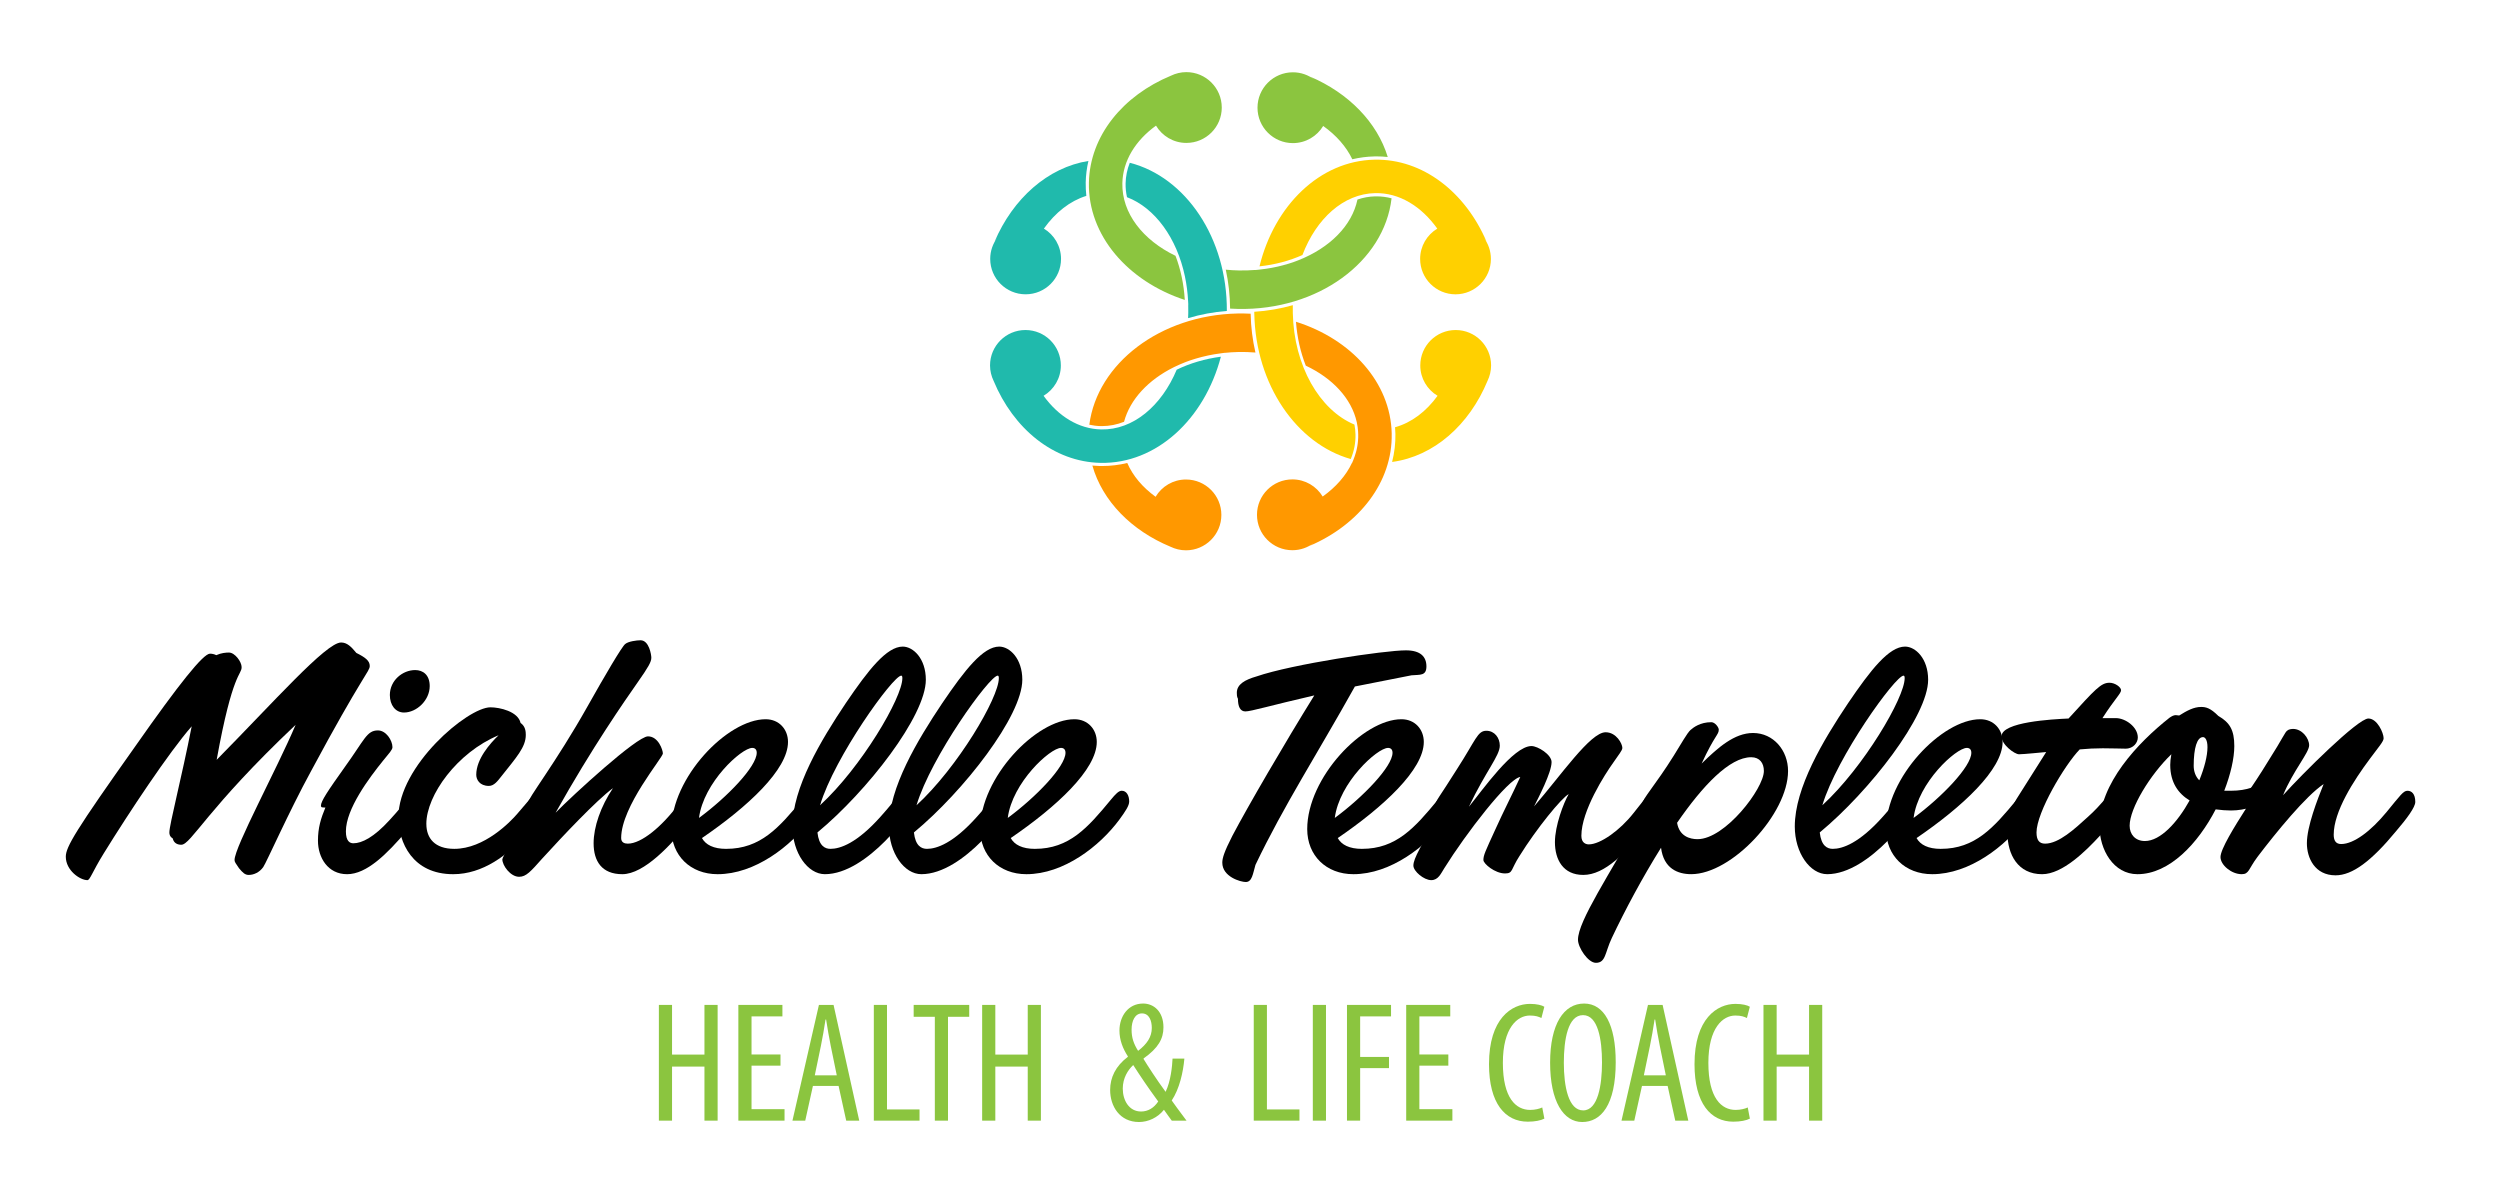 <?xml version="1.0" encoding="UTF-8"?><svg id="Layer_1" xmlns="http://www.w3.org/2000/svg" viewBox="0 0 1847.17 876.61"><g><path d="M902.72,79.45c0-14.44-11.72-26.16-26.16-26.16-4.09,0-7.94,.98-11.4,2.64-35.39,14.68-59.89,44.32-60.6,78.97-.79,38.98,28.72,72.87,70.84,86.71-.69-11.69-3.09-22.75-6.86-32.6-24.05-11.61-39.72-31.44-39.27-53.61,.34-16.68,9.77-31.65,24.86-42.57,4.57,7.63,12.88,12.77,22.44,12.77,14.46,0,26.16-11.69,26.16-26.16m24.76,120.07v-.05c-3.99,.32-8.02,.45-12.14,.37-3.27-.05-6.49-.26-9.66-.58,2.03,9.26,3.11,18.92,3.19,28.77,1.95,.13,3.93,.21,5.91,.24,58.94,1.19,108.01-34.84,113.39-81.72-3.64-.98-7.39-1.45-11.19-1.45h-.87c-4.49,.08-8.89,.9-13.14,2.35-4.06,19.4-20.56,35.69-43.42,44.76t-.05,.03c-1.19,.48-2.38,.92-3.59,1.35-.13,.05-.26,.11-.42,.16-1.08,.37-2.19,.74-3.33,1.08-.24,.08-.48,.16-.74,.21-1.03,.32-2.11,.61-3.17,.9-.34,.08-.66,.18-1,.26-1.03,.26-2.06,.53-3.11,.77-.32,.08-.66,.16-.98,.21-1.11,.24-2.24,.48-3.38,.69-.21,.03-.4,.08-.61,.11-1.32,.24-2.64,.45-3.99,.66h-.08c-1.53,.21-3.09,.42-4.65,.58l-2.98,.32Zm89.58-83.96c2.8,0,5.54,.16,8.29,.45-7.81-25.68-29.01-47.25-57.3-59.36,1.06,.63,2.09,1.37,3.04,2.14-4.41-3.35-9.87-5.36-15.81-5.36-14.44,0-26.16,11.72-26.16,26.16s11.72,26.16,26.16,26.16c9.5,0,17.82-5.09,22.38-12.67,9.61,6.86,17.05,15.26,21.51,24.6,5.31-1.24,10.74-1.98,16.29-2.09,.58,0,1.11-.03,1.61-.03" style="fill:#8bc53f;"/><path d="M1031.03,320.45c.13,7.05-.71,14.07-2.45,20.88,30.99-4.17,57.06-27.45,70.5-59.92,1.66-3.46,2.64-7.31,2.64-11.4,0-14.44-11.69-26.16-26.16-26.16s-26.16,11.72-26.16,26.16c0,9.55,5.12,17.87,12.77,22.44-8.42,11.61-19.24,19.87-31.41,23.23,.13,1.58,.21,3.19,.26,4.78m-75.8-94.97c-9.11,2.61-18.66,4.25-28.48,4.88,0,.5,0,.98,.03,1.48,1.06,52.55,31.36,96.05,71.26,107.32,2.43-5.81,3.64-11.88,3.51-18.11-.05-2.48-.32-4.94-.79-7.36-25.63-10.61-44.74-43.34-45.53-82.43-.05-1.95-.05-3.88,0-5.78m146.36-34.18c0-5.97-2.01-11.43-5.36-15.81,.79,.95,1.5,1.98,2.14,3.04-15.65-36.56-47.09-61.29-82.8-60.55-40.36,.82-73.93,33.81-84.96,78.81,11.35-1.21,22.09-4.06,31.73-8.37,10.19-26.84,30.27-45.27,53.74-45.74,17.84-.37,34.15,9.77,45.9,26.24-7.58,4.57-12.67,12.88-12.67,22.38,0,14.44,11.69,26.16,26.16,26.16,14.41-.03,26.13-11.72,26.13-26.16" style="fill:#ffd000;"/><path d="M812.77,344.34c-1.9-.05-3.77-.16-5.65-.34,7.47,26.32,29.01,48.06,57.75,59.97,3.46,1.66,7.31,2.64,11.4,2.64,14.44,0,26.16-11.72,26.16-26.16s-11.69-26.16-26.16-26.16c-9.53,0-17.87,5.12-22.44,12.77-9.53-6.92-16.79-15.41-20.93-24.97-6.04,1.48-12.25,2.24-18.53,2.24-.55,0-1.08,0-1.61,0m102.25-84.25c4.28-.08,8.47,.05,12.59,.4-2.11-9.19-3.35-18.79-3.54-28.69-3.17-.16-6.39-.21-9.63-.16-57.22,1.19-103.7,37-109.56,82.17,2.8,.61,5.62,.98,8.5,1.03h.87c5.57,0,11.06-1.11,16.29-3.19,4.43-16.58,17.95-30.96,36.71-40.28h0l.66-.32c1.27-.61,2.53-1.21,3.85-1.77,.16-.08,.34-.13,.5-.21,1.06-.45,2.11-.9,3.19-1.32,.37-.13,.71-.26,1.08-.42,.92-.34,1.82-.69,2.77-1,.45-.16,.92-.32,1.37-.45,.87-.29,1.77-.58,2.67-.84,.45-.13,.92-.26,1.4-.4,.95-.29,1.9-.53,2.88-.79,.4-.11,.77-.21,1.16-.29,1.11-.29,2.24-.53,3.38-.79,.24-.05,.48-.11,.71-.16,1.35-.29,2.69-.53,4.04-.77,.03,0,.08,0,.11-.03,1.72-.29,3.46-.55,5.23-.77l2.75-.37v.05c3.27-.34,6.62-.55,10.03-.63m113.28,60.34c-.77-37.9-29.93-69.81-70.74-82.69,.84,11.46,3.33,22.41,7.26,32.44,19.69,9.26,33.76,24.2,37.66,41.73h0l.08,.45c.45,2.14,.77,4.3,.9,6.49v.24c.05,.61,.08,1.21,.08,1.82v.08c.03,.71,0,1.4,0,2.11,0,.21,0,.42-.03,.63-.03,.58-.05,1.16-.11,1.72,0,.16-.03,.32-.03,.48-.05,.66-.13,1.29-.21,1.95-.03,.29-.08,.58-.13,.9-.05,.37-.13,.77-.18,1.13-.13,.66-.26,1.35-.4,2.01-.05,.18-.08,.4-.13,.58-.11,.48-.24,.95-.37,1.43-.03,.11-.05,.18-.08,.29-.55,1.95-1.21,3.93-2.01,5.86l-.82,1.95-.08-.03c-4.46,9.48-11.96,17.97-21.67,24.89-4.59-7.6-12.88-12.67-22.38-12.67-14.44,0-26.16,11.69-26.16,26.16s11.69,26.16,26.16,26.16c5.97,0,11.43-2.01,15.81-5.36-.95,.79-1.95,1.5-3.04,2.14,36.61-15.7,61.34-47.14,60.6-82.88" style="fill:#ff9800;"/><path d="M802.19,134.87c.11-5.41,.79-10.77,2.01-15.97-30.04,4.86-55.69,27.71-69.34,59.62,.63-1.06,1.37-2.09,2.14-3.04-3.35,4.38-5.36,9.87-5.36,15.81,0,14.44,11.69,26.16,26.16,26.16s26.16-11.69,26.16-26.16c0-9.5-5.09-17.82-12.67-22.38,8.47-11.88,19.29-20.46,31.36-24.18-.34-3.27-.5-6.57-.45-9.87m11.46,182.44c-16.71-.34-31.67-9.77-42.6-24.86,7.63-4.57,12.77-12.88,12.77-22.44,0-14.44-11.72-26.16-26.16-26.16s-26.16,11.72-26.16,26.16c0,4.09,.98,7.94,2.64,11.4,14.68,35.39,44.32,59.89,78.97,60.6,41.31,.84,76.86-32.31,88.95-78.44-11.72,1.56-22.8,4.8-32.65,9.61-11.19,26.74-32.15,44.61-55.77,44.13m92.83-87.55c.29-53.77-30.33-98.87-71.71-109.48-1.93,4.88-2.98,9.98-3.09,15.18-.08,3.46,.29,6.89,1.03,10.24,20.64,7.87,36.85,30.17,42.81,58.57v.05c1.24,5.86,2.03,12.01,2.35,18.32l.13,2.35h-.05c.05,2.09,.08,4.17,.03,6.28-.03,1.27-.08,2.53-.13,3.8,9.19-2.75,18.79-4.54,28.64-5.31" style="fill:#20baac;"/></g><g><path d="M125.13,615.08c0-5.78,9.08-40.46,16.51-78.44-17.06,19.54-46.24,63.58-64.95,93.85-8.53,13.76-10.18,19.82-12.11,19.82-5.5,0-15.96-7.16-15.96-17.34,0-7.16,7.16-19.26,51.47-81.74,32.2-45.96,50.09-68.25,55.04-68.25,1.38,0,3.03,.28,4.68,1.1,3.58-1.65,7.16-1.93,9.36-1.93,4.4,0,9.36,6.88,9.36,10.73,0,6.06-6.61,3.03-18.44,68.53,42.11-42.66,80.91-86.69,91.92-86.69,4.4,0,7.43,3.03,11.28,7.71,6.61,3.3,9.91,5.78,9.91,9.63,0,4.13-5.23,6.61-43.48,77.89-16.51,30.27-32.75,67.15-35.23,70.73-2.75,3.85-6.88,5.78-10.73,5.78-2.75,0-4.4-1.65-7.16-4.95-2.48-3.58-3.3-4.68-3.3-6.06,0-9.63,31.1-66.88,45.14-99.91-65.23,61.65-77.34,88.62-84.49,88.62-2.75,0-5.5-1.1-6.33-4.68-2.2-1.38-2.48-3.03-2.48-4.4Z"/><path d="M256.4,645.91c-14.04,0-21.47-12.11-21.47-24.77,0-9.63,2.2-16.51,5.5-24.49-2.48,0-3.3,0-3.3-1.38,0-3.3,4.95-10.73,17.89-28.9,14.31-19.81,15.96-26.69,24.22-26.69,6.05,0,10.73,7.43,10.73,12.38,0,1.93-2.2,4.13-6.88,9.91-10.46,12.94-27.52,35.78-27.52,52.29,0,7.43,3.03,8.81,5.5,8.81,6.33,0,15.14-4.4,26.7-17.06,13.76-14.86,16.79-21.74,21.19-21.74,3.58,0,5.5,3.58,5.5,7.98,0,3.58-3.85,9.63-14.04,21.74-14.59,17.06-29.45,31.93-44.03,31.93Zm31.65-132.38c0-10.73,9.36-18.44,18.72-18.44,5.78,0,10.73,3.58,10.73,11.83,0,10.46-9.63,19.54-18.99,19.54-6.33,0-10.46-5.51-10.46-12.94Z"/><path d="M315.02,608.75c0,10.73,6.33,18.44,20.64,18.44,22.29,0,41.56-20.09,46.51-25.87,12.11-14.04,14.04-17.06,17.06-17.06,3.85,0,5.5,4.13,5.5,8.26s-7.71,14.04-15.41,23.12c-13.76,16.24-32.75,30.27-54.49,30.27-30,0-40.46-23.39-40.46-42.11,0-37.98,51.19-81.19,67.98-81.19,6.88,0,20.37,3.03,22.29,11.56,3.58,2.48,3.85,6.33,3.85,8.81,0,9.08-6.88,16.51-18.44,31.1-2.2,2.75-4.95,6.61-8.81,6.61-6.88,0-9.36-4.68-9.36-8.26,0-11.56,10.18-23.12,16.51-29.17-30.55,12.66-53.39,44.31-53.39,65.5Z"/><path d="M400.88,634.07c-8.81,9.91-12.11,13.76-17.34,13.76-6.33,0-12.38-8.26-12.38-12.93,0-1.65,8.81-16.24,21.74-38.26-1.38,0-3.3,.55-3.3-2.48,0-3.85,20.92-30.27,44.59-72.38,12.38-22.02,25.59-44.59,27.8-45.96,2.2-1.93,8.53-2.75,11.28-2.75,6.33,0,7.98,10.73,7.98,12.93,0,3.03-2.2,6.88-9.91,17.89-9.63,13.76-33.85,48.44-60.82,96.6,12.66-12.94,60-56.42,68.25-56.42,7.71,0,11.01,10.18,11.01,12.66,0,3.03-30.82,39.08-30.82,62.48,0,3.3,2.48,4.13,4.95,4.13,9.91,0,25.05-12.38,37.71-29.45,6.33-8.53,8.53-9.63,10.46-9.63,3.58,0,5.78,2.75,5.78,8.53,0,3.03-3.58,8.53-9.36,15.69-12.38,15.41-32.48,37.43-48.71,37.43-15.14,0-21.19-9.63-21.19-22.84,0-12.11,5.23-27.25,14.31-40.73-12.11,8.81-37.7,36.05-52.02,51.74Z"/><path d="M536.55,627.19c25.32,0,39.08-15.69,55.87-36.05,3.85-4.68,6.06-6.88,8.26-6.88,3.58,0,5.5,3.58,5.5,7.98,0,3.03-2.75,7.16-7.16,13.21-14.59,19.82-41.28,40.46-68.8,40.46-20.09,0-34.13-13.76-34.13-33.3,0-37.98,41.28-81.19,69.63-81.19,9.91,0,16.51,7.43,16.51,16.79,0,20.37-29.72,47.89-63.58,71.01,2.75,4.96,8.53,7.98,17.89,7.98Zm22.57-71.01c0-2.48-1.38-3.58-3.3-3.58-7.98,0-36.05,25.6-39.36,51.74,20.92-15.41,42.66-37.98,42.66-48.16Z"/><path d="M613.61,627.19c7.16,0,19.54-4.13,37.15-23.94,12.11-13.49,14.59-18.99,18.99-18.99,3.3,0,5.23,3.58,5.23,8.81s-34.13,52.84-65.5,52.84c-12.66,0-23.94-15.69-23.94-35.23,0-28.62,20.92-63.58,39.36-91.1,16.79-24.77,30.27-41.83,42.11-41.83,7.71,0,17.06,8.81,17.06,24.49,0,26.7-43.21,82.29-80.09,112.84,1.1,9.91,5.5,12.11,9.63,12.11Zm53.12-126.05c0-1.38-.28-1.93-.83-1.93-6.05,0-49.26,60-60,95.78,30.55-28.07,60.82-79.54,60.82-93.85Z"/><path d="M684.89,627.19c7.16,0,19.54-4.13,37.15-23.94,12.11-13.49,14.59-18.99,18.99-18.99,3.3,0,5.23,3.58,5.23,8.81s-34.13,52.84-65.5,52.84c-12.66,0-23.94-15.69-23.94-35.23,0-28.62,20.92-63.58,39.36-91.1,16.79-24.77,30.27-41.83,42.11-41.83,7.71,0,17.06,8.81,17.06,24.49,0,26.7-43.21,82.29-80.09,112.84,1.1,9.91,5.5,12.11,9.63,12.11Zm53.12-126.05c0-1.38-.28-1.93-.83-1.93-6.05,0-49.26,60-60,95.78,30.55-28.07,60.82-79.54,60.82-93.85Z"/><path d="M764.69,627.19c25.32,0,39.08-15.69,55.87-36.05,3.85-4.68,6.06-6.88,8.26-6.88,3.58,0,5.5,3.58,5.5,7.98,0,3.03-2.75,7.16-7.16,13.21-14.59,19.82-41.28,40.46-68.8,40.46-20.09,0-34.13-13.76-34.13-33.3,0-37.98,41.28-81.19,69.63-81.19,9.91,0,16.51,7.43,16.51,16.79,0,20.37-29.72,47.89-63.58,71.01,2.75,4.96,8.53,7.98,17.89,7.98Zm22.57-71.01c0-2.48-1.38-3.58-3.3-3.58-7.98,0-36.05,25.6-39.36,51.74,20.92-15.41,42.66-37.98,42.66-48.16Z"/><path d="M1001.1,507.2c-27.8,49.82-52.57,88.07-73.48,131.83-1.93,6.61-2.48,12.66-7.16,12.66-3.85,0-17.34-3.85-17.34-14.31,0-3.3,1.38-7.98,7.43-19.81,11.28-21.47,38.53-68.26,60.55-103.76-32.2,7.43-46.79,11.84-50.91,11.84-3.85,0-5.51-3.58-5.51-9.36-.83-1.38-.83-3.3-.83-4.4,0-6.33,6.05-9.63,14.59-12.11,26.42-9.08,94.68-19.26,110.36-19.26,10.73,0,15.14,4.68,15.14,11.83s-4.68,6.06-11.01,6.61l-41.83,8.26Z"/><path d="M1006.32,627.19c25.32,0,39.08-15.69,55.87-36.05,3.85-4.68,6.06-6.88,8.26-6.88,3.58,0,5.5,3.58,5.5,7.98,0,3.03-2.75,7.16-7.16,13.21-14.59,19.82-41.28,40.46-68.8,40.46-20.09,0-34.13-13.76-34.13-33.3,0-37.98,41.28-81.19,69.63-81.19,9.91,0,16.51,7.43,16.51,16.79,0,20.37-29.72,47.89-63.58,71.01,2.75,4.96,8.53,7.98,17.89,7.98Zm22.57-71.01c0-2.48-1.38-3.58-3.3-3.58-7.98,0-36.05,25.6-39.36,51.74,20.92-15.41,42.66-37.98,42.66-48.16Z"/><path d="M1122.73,632.42c-6.6,10.18-4.68,12.94-10.73,12.94-7.43,0-15.96-7.16-15.96-9.91,0-3.58,1.38-6.33,8.81-22.57,6.06-13.48,12.11-25.04,18.44-38.81-9.08,1.38-40.18,41.83-56.14,67.43-2.48,3.85-4.4,8.81-9.63,8.81-5.5,0-13.21-6.61-13.21-10.73,0-5.51,5.78-14.31,20.64-41.56-2.75,0-4.68-.28-4.68-2.2,0-3.85,3.03-6.33,16.24-27.52,14.04-21.74,15.14-28.35,21.74-28.35,6.05,0,9.91,5.23,9.91,11.01,0,7.43-10.46,18.99-22.84,45.14,9.91-12.11,32.75-44.86,46.24-44.86,4.68,0,14.86,6.33,14.86,11.83,0,7.71-9.63,26.15-12.93,32.75,19.82-22.84,41.56-54.77,52.84-54.77,7.98,0,12.38,8.53,12.38,11.56,0,1.93-2.75,4.96-6.61,10.73-6.33,8.81-23.67,35.78-23.67,54.22,0,5.23,3.3,6.33,5.5,6.33,8.53,0,23.12-10.46,33.03-23.12,10.18-12.94,12.94-16.51,16.51-16.51s5.23,4.68,5.23,7.43c0,3.03-4.13,10.46-10.73,18.44-16.79,20.09-32.2,36.33-48.16,36.33-14.86,0-20.92-11.28-20.92-24.22,0-12.11,6.33-28.9,10.18-35.5-5.23,2.75-23.67,25.32-36.33,45.69Z"/><path d="M1216.3,597.19c-1.1,0-3.03,0-3.03-3.03,0-3.58,10.18-14.59,23.39-35.78,5.51-8.81,9.91-16.79,12.38-18.99,2.2-1.93,7.16-5.78,15.41-5.78,2.75,0,5.5,3.85,5.5,5.5,0,3.85-3.03,4.13-12.66,25.05,12.11-11.84,24.22-22.57,37.98-22.57,15.14,0,25.87,12.94,25.87,28.07,0,31.65-41.56,76.24-71.56,76.24-9.91,0-20.37-4.13-22.29-19.54-13.76,22.02-26.7,46.24-36.33,66.6-5.23,11.01-4.4,18.44-11.83,18.44-5.78,0-13.21-11.28-13.21-17.06,0-13.76,23.12-47.89,47.06-91.1l3.3-6.06Zm37.98,22.84c20.37,0,48.99-37.43,48.99-50.36,0-5.78-3.03-10.18-9.36-10.18-15.96,0-35.78,20.92-54.77,48.44,1.65,9.91,9.36,12.11,15.14,12.11Z"/><path d="M1354.18,627.19c7.16,0,19.54-4.13,37.15-23.94,12.11-13.49,14.59-18.99,18.99-18.99,3.3,0,5.23,3.58,5.23,8.81s-34.13,52.84-65.5,52.84c-12.66,0-23.94-15.69-23.94-35.23,0-28.62,20.92-63.58,39.36-91.1,16.79-24.77,30.27-41.83,42.11-41.83,7.71,0,17.06,8.81,17.06,24.49,0,26.7-43.21,82.29-80.09,112.84,1.1,9.91,5.5,12.11,9.63,12.11Zm53.12-126.05c0-1.38-.28-1.93-.83-1.93-6.05,0-49.26,60-60,95.78,30.55-28.07,60.82-79.54,60.82-93.85Z"/><path d="M1433.98,627.19c25.32,0,39.08-15.69,55.87-36.05,3.85-4.68,6.06-6.88,8.26-6.88,3.58,0,5.5,3.58,5.5,7.98,0,3.03-2.75,7.16-7.16,13.21-14.59,19.82-41.28,40.46-68.8,40.46-20.09,0-34.13-13.76-34.13-33.3,0-37.98,41.28-81.19,69.63-81.19,9.91,0,16.51,7.43,16.51,16.79,0,20.37-29.72,47.89-63.58,71.01,2.75,4.96,8.53,7.98,17.89,7.98Zm22.57-71.01c0-2.48-1.38-3.58-3.3-3.58-7.98,0-36.05,25.6-39.36,51.74,20.92-15.41,42.66-37.98,42.66-48.16Z"/><path d="M1563.33,530.59c7.16,0,16.24,6.61,16.24,14.31,0,3.58-3.03,8.26-9.08,8.26-3.85,0-9.08-.28-16.79-.28-6.05,0-11.01,.28-17.06,.83-11.01,11.28-31.93,46.51-31.93,61.37,0,5.51,1.93,8.26,6.33,8.26,10.18,0,22.02-11.01,31.38-19.54,11.01-9.63,16.79-19.54,20.64-19.54,4.4,0,5.78,4.41,5.78,8.26,0,4.4-7.71,14.31-17.61,25.32-9.91,10.73-27.25,28.07-42.38,28.07-17.89,0-25.6-14.59-25.6-30.27,0-8.81,2.48-18.44,6.88-25.59l21.74-34.4c-3.58,.28-16.51,1.65-20.09,1.65-3.3,0-12.93-7.16-12.93-13.21,0-10.73,37.7-12.66,49.54-13.21,19.82-21.74,23.94-26.42,30.27-26.42,4.13,0,8.53,3.3,8.53,5.5,0,2.48-4.4,6.06-13.76,20.64h9.91Z"/><path d="M1648.37,584.26c24.49,0,29.72-14.31,32.75-14.31,2.2,0,5.78,4.68,5.78,7.71,0,5.78-16.51,21.19-38.53,21.19-3.3,0-7.16-.28-11.28-.83-12.94,25.04-34.13,47.89-57.8,47.89-17.61,0-28.07-17.89-28.07-35.78,0-31.1,28.07-61.1,51.74-79.81,1.65-1.1,3.03-1.93,4.68-1.93,.55,0,1.93,.28,2.48,.28,5.78-3.58,10.73-6.33,16.24-6.33,3.58,0,6.88,.83,12.66,6.61,8.53,4.95,11.83,10.46,11.83,22.29,0,9.08-2.75,20.92-7.43,33.03h4.95Zm-44.86-18.99c0-2.2,.28-5.23,.83-7.98-15.69,15.14-30.82,39.91-30.82,52.84,0,6.33,4.13,11.28,11.28,11.28,11.56,0,24.22-14.04,33.03-30-8.26-4.95-14.31-13.21-14.31-26.14Zm27.52-13.21c0-5.23-1.65-7.43-3.3-7.43-4.4,0-6.88,7.98-6.88,21.19,0,4.13,1.38,7.98,4.13,10.73,3.85-9.36,6.05-18.16,6.05-24.49Z"/><path d="M1667.9,633.25c-6.61,8.81-6.06,12.66-11.56,12.66-7.71,0-15.69-6.88-15.69-12.66s10.18-22.29,18.99-36.05c-1.1,0-3.03,0-3.03-3.03,0-3.85,5.78-9.63,19.54-32.2,10.73-16.79,12.11-21.19,14.04-22.29,.83-.83,3.03-1.1,4.13-1.1,6.61,0,11.83,6.88,11.83,12.11,0,5.5-11.83,18.71-19.27,36.88,14.31-15.96,55.32-56.69,63.02-56.69,6.61,0,11.28,10.73,11.28,14.59,0,2.48-3.85,6.61-9.91,14.86-12.38,16.51-26.97,39.36-26.97,56.42,0,4.41,1.65,6.88,5.5,6.88,9.36,0,22.02-9.63,33.58-23.67,10.18-12.39,12.38-15.69,15.41-15.69s5.78,2.2,5.78,8.26c0,3.85-6.05,12.11-14.31,21.74-18.16,22.02-32.2,32.48-44.59,32.48-15.41,0-21.19-12.94-21.19-23.67,0-12.38,7.71-32.2,12.38-43.76-13.21,8.81-34.95,35.5-48.99,53.94Z"/></g><g><path d="M496.55,742.5v36.7h23.95v-36.7h9.73v85.51h-9.73v-39.94h-23.95v39.94h-9.73v-85.51h9.73Z" style="fill:#8bc53f;"/><path d="M576.68,787.38h-21.4v32.15h24.39v8.48h-34.12v-85.51h32.55v8.48h-22.82v28.14h21.4v8.26Z" style="fill:#8bc53f;"/><path d="M600.64,802.36l-5.67,25.65h-9.45l19.56-85.51h10.81l18.98,85.51h-9.63l-5.63-25.65h-18.97Zm17.63-7.82l-4.46-21.74c-1.26-6.06-2.4-13.11-3.42-19.5h-.43c-.98,6.48-2.25,13.78-3.45,19.59l-4.49,21.65h16.26Z" style="fill:#8bc53f;"/><path d="M645.64,742.5h9.73v77.23h24.04v8.28h-33.77v-85.51Z" style="fill:#8bc53f;"/><path d="M690.72,751.28h-15.64v-8.78h41.05v8.78h-15.68v76.73h-9.73v-76.73Z" style="fill:#8bc53f;"/><path d="M735.41,742.5v36.7h23.95v-36.7h9.73v85.51h-9.73v-39.94h-23.95v39.94h-9.73v-85.51h9.73Z" style="fill:#8bc53f;"/><path d="M865.79,828.01c-1.59-2.23-2.95-3.89-5.78-8.03-4.66,5.82-11.61,9.04-18.43,9.04-14.3,0-21.33-11.75-21.33-23.66,0-9.27,4.09-17.7,13.04-24.47l.09-.34c-3.76-5.77-6.25-12.1-6.25-19.16,0-10.41,6.4-19.91,17.5-19.91,7.78,0,15.01,5.8,15.01,17.57,0,8.46-3.82,15.3-14.67,22.99v.46c3.22,5.27,9.67,15.27,16.27,24.22,3.78-7.9,4.87-18.79,5.12-24.58h8.74c-.88,10.13-3.63,22.34-9.34,30.97,1.61,2.41,4.89,6.78,10.92,14.89h-10.9Zm-10.02-14.17c-7.34-9.98-13.38-18.96-18.47-26.92-3.91,3.68-7.72,9.6-7.72,17.42,0,8.71,4.67,16.92,13.51,16.92,5.2,0,9.57-2.7,12.68-7.42Zm-19.68-53.02c0,5.86,1.53,10.4,4.82,15.62,6.59-5.05,10.12-10.31,10.12-16.93,0-5.16-1.83-10.74-7.27-10.74-5.06,0-7.67,5.31-7.67,12.05Z" style="fill:#8bc53f;"/><path d="M926.36,742.5h9.73v77.23h24.04v8.28h-33.77v-85.51Z" style="fill:#8bc53f;"/><path d="M979.73,742.5v85.51h-9.73v-85.51h9.73Z" style="fill:#8bc53f;"/><path d="M995.24,742.5h32.55v8.48h-22.82v29.96h21.32v8.26h-21.32v38.8h-9.73v-85.51Z" style="fill:#8bc53f;"/><path d="M1070.13,787.38h-21.4v32.15h24.39v8.48h-34.12v-85.51h32.55v8.48h-22.82v28.14h21.4v8.26Z" style="fill:#8bc53f;"/><path d="M1141.09,826.51c-2.64,1.37-6.93,2.26-12.27,2.26-16.65,0-28.64-13.44-28.64-42.48,0-33.72,16.71-44.55,30.25-44.55,5.15,0,8.9,1,10.63,2.11l-2.16,8.33c-2.08-.98-4.15-1.83-8.6-1.83-9.11,0-19.88,8.93-19.88,34.97s9.64,34.76,20.16,34.76c3.65,0,6.91-.86,8.94-1.81l1.56,8.24Z" style="fill:#8bc53f;"/><path d="M1193.81,784.68c0,32-10.96,44.34-24.76,44.34s-23.72-15.12-23.72-43.84,10.21-43.69,25.12-43.69,23.35,15.87,23.35,43.2Zm-38.34,.57c0,17.6,3.41,35.19,14.3,35.19s13.9-18.66,13.9-35.46-2.92-34.93-14.02-34.93-14.18,17.84-14.18,35.2Z" style="fill:#8bc53f;"/><path d="M1213.2,802.36l-5.67,25.65h-9.45l19.56-85.51h10.81l18.98,85.51h-9.63l-5.63-25.65h-18.97Zm17.63-7.82l-4.46-21.74c-1.26-6.06-2.4-13.11-3.42-19.5h-.43c-.98,6.48-2.25,13.78-3.45,19.59l-4.49,21.65h16.26Z" style="fill:#8bc53f;"/><path d="M1292.93,826.51c-2.64,1.37-6.93,2.26-12.27,2.26-16.65,0-28.64-13.44-28.64-42.48,0-33.72,16.71-44.55,30.25-44.55,5.15,0,8.9,1,10.63,2.11l-2.16,8.33c-2.08-.98-4.15-1.83-8.6-1.83-9.11,0-19.88,8.93-19.88,34.97s9.64,34.76,20.16,34.76c3.65,0,6.91-.86,8.94-1.81l1.56,8.24Z" style="fill:#8bc53f;"/><path d="M1312.71,742.5v36.7h23.95v-36.7h9.73v85.51h-9.73v-39.94h-23.95v39.94h-9.73v-85.51h9.73Z" style="fill:#8bc53f;"/></g></svg>